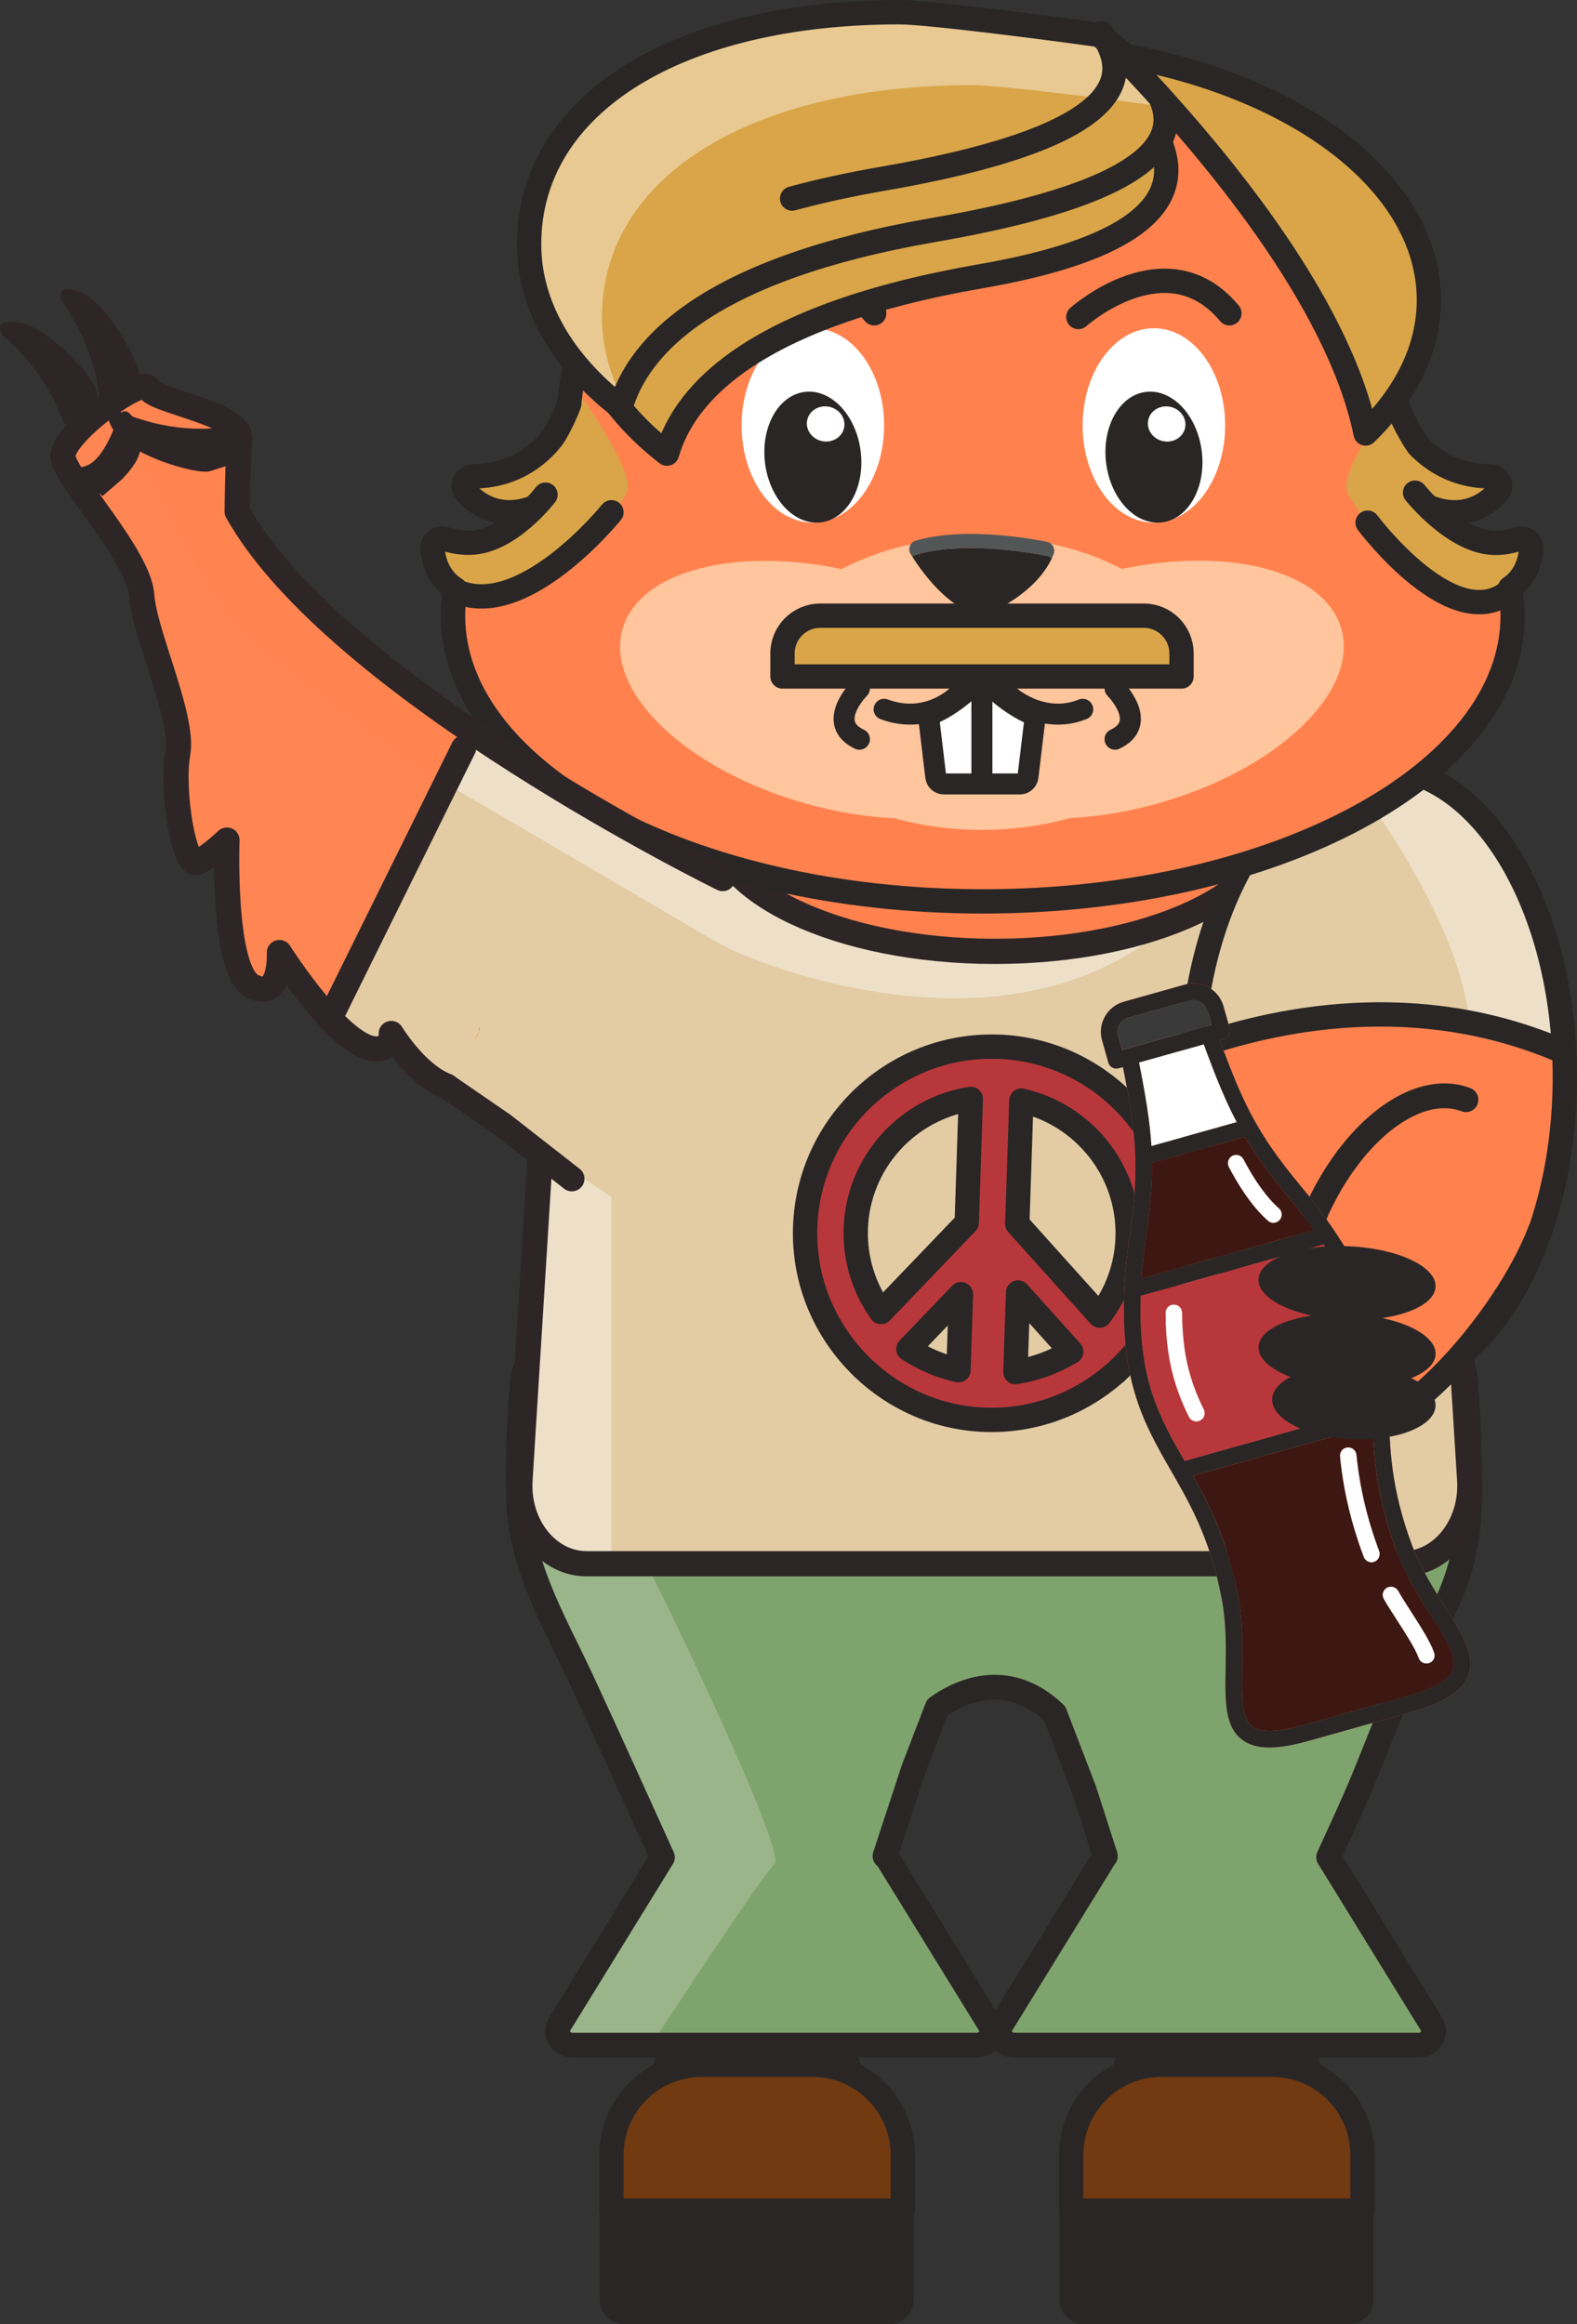 <?xml version="1.0" encoding="UTF-8"?><svg xmlns="http://www.w3.org/2000/svg" viewBox="0 0 264.49 389.69"><rect x="0" y="0" width="264.49" height="389.69" fill="#333333" stroke="none"/><defs><style>.cls-1{fill:#3d1711;}.cls-1,.cls-2,.cls-3,.cls-4,.cls-5,.cls-6{fill-rule:evenodd;}.cls-7,.cls-8,.cls-9,.cls-10,.cls-11,.cls-12,.cls-13,.cls-14{fill:none;}.cls-15{fill:#00bc53;}.cls-2,.cls-16,.cls-17,.cls-18{fill:#fff;}.cls-19{fill:#535656;}.cls-3,.cls-20{fill:#2a2626;}.cls-21,.cls-22{fill:#d9a548;}.cls-21,.cls-8,.cls-9,.cls-10,.cls-11,.cls-12,.cls-13,.cls-14{stroke-linecap:round;}.cls-21,.cls-8,.cls-9,.cls-10,.cls-11,.cls-12,.cls-14{stroke-linejoin:round;}.cls-21,.cls-8,.cls-9,.cls-10,.cls-11,.cls-13{stroke:#2a2626;}.cls-21,.cls-11{stroke-width:4.08px;}.cls-23,.cls-24{fill:#ff8652;}.cls-4{fill:#e65450;}.cls-25{fill:#ffc59c;}.cls-26{fill:#e3cca4;}.cls-27{isolation:isolate;}.cls-8{stroke-width:3.52px;}.cls-9{stroke-width:4.16px;}.cls-10,.cls-13{stroke-width:4.08px;}.cls-5,.cls-28{fill:#b8373a;}.cls-29{opacity:.5;}.cls-29,.cls-30{fill:#ff824e;}.cls-29,.cls-17,.cls-18{mix-blend-mode:screen;}.cls-12{stroke:#2e2527;}.cls-12,.cls-14{stroke-width:4.23px;}.cls-31{fill:#713a11;}.cls-17{opacity:.4;}.cls-18{opacity:.2;}.cls-32{fill:#2e2527;}.cls-33{fill:#7fa36c;}.cls-34{fill:#210e1e;}.cls-13{stroke-miterlimit:10;}.cls-14{stroke:#2e2527;}.cls-6{fill:#3a3a3a;}.cls-24{mix-blend-mode:multiply;opacity:.6;}</style></defs><g class="cls-27"><g id="Layer_2"><g id="Layer_1-2"><path class="cls-31" d="M197.99,325.91h12.2c2.08,0,3.88,1.26,4.38,3.05l8.15,29.56c.7,2.52-1.45,4.96-4.38,4.96h-28.51c-2.92,0-5.07-2.43-4.38-4.96l8.15-29.56c.49-1.79,2.3-3.05,4.38-3.05Z"/><path class="cls-10" d="M197.99,325.91h12.2c2.08,0,3.88,1.26,4.38,3.05l8.15,29.56c.7,2.52-1.45,4.96-4.38,4.96h-28.51c-2.92,0-5.07-2.43-4.38-4.96l8.15-29.56c.49-1.79,2.3-3.05,4.38-3.05Z"/><path class="cls-31" d="M194.81,346.18h18.56c8.36,0,15.15,6.79,15.15,15.15v9.29s0,.02-.02.02h-48.83s-.02,0-.02-.02v-9.29c0-8.36,6.79-15.15,15.15-15.15Z"/><path class="cls-20" d="M177.7,370.65h52.65v14.9c0,2.29-1.86,4.14-4.14,4.14h-44.37c-2.29,0-4.14-1.86-4.14-4.14v-14.9h0Z"/><path class="cls-31" d="M194.81,346.18h18.56c8.36,0,15.15,6.79,15.15,15.15v9.29s0,.02-.02.02h-48.83s-.02,0-.02-.02v-9.29c0-8.36,6.79-15.15,15.15-15.15Z"/><path class="cls-31" d="M120.89,325.91h12.2c2.08,0,3.88,1.26,4.38,3.05l8.15,29.56c.7,2.52-1.45,4.96-4.38,4.96h-28.51c-2.92,0-5.07-2.43-4.38-4.96l8.15-29.56c.49-1.79,2.3-3.05,4.38-3.05Z"/><path class="cls-10" d="M120.89,325.91h12.2c2.08,0,3.88,1.26,4.38,3.05l8.15,29.56c.7,2.52-1.45,4.96-4.38,4.96h-28.51c-2.92,0-5.07-2.43-4.38-4.96l8.15-29.56c.49-1.79,2.3-3.05,4.38-3.05Z"/><path class="cls-15" d="M246.36,254.1c-.44,6.51-2.18,12.95-6.37,19.48-5.44,8.48-8.51,18.41-12.57,27.65-4.72,10.71-9.82,21.24-14.72,31.85-.81,1.77-2.83,2.9-4.89,2.76l-12.08-.89c-2.06-.15-3.62-1.55-3.79-3.39l-10.13-31.48-4.93-12.82c-8.25-7.84-16.57-3.26-19.69-1l-3.96,10.27-11.5,35.02c-.17,1.84-1.73,3.24-3.79,3.39l-12.08.89c-2.05.15-4.08-.98-4.89-2.76-7.85-17.04-15.46-34.22-23.35-51.25-4.22-9.06-9.48-17.85-10.49-28.11-.5-5.13-.03-18.6.75-23.7h157.69c.69,5.37,1.13,18.92.78,24.07Z"/><path class="cls-15" d="M163.8,342.89h-67.77c-1.89,0-3.1-1.87-2.23-3.43l17.43-28.27h37.37l17.43,28.27c.87,1.56-.34,3.43-2.23,3.43Z"/><path class="cls-15" d="M237.91,342.89h-67.77c-1.89,0-3.1-1.87-2.23-3.43l17.43-28.27h37.37l17.43,28.27c.87,1.56-.34,3.43-2.23,3.43Z"/><path class="cls-33" d="M239.99,273.58c4.18-6.53,5.93-12.96,6.37-19.48.35-5.14-.09-18.7-.78-24.07H87.88c-.78,5.1-1.25,18.57-.75,23.7,1.01,10.26,6.28,19.04,10.49,28.11,4.55,9.82,9.01,19.69,13.48,29.56l-17.3,28.07c-.87,1.56.34,3.43,2.23,3.43h67.77c1.89,0,3.1-1.87,2.23-3.43l-17.43-28.27h-.17l4.81-14.65,3.96-10.27c3.12-2.26,11.44-6.84,19.69,1l4.93,12.82,3.57,11.1h-.04l-17.43,28.27c-.87,1.56.34,3.43,2.23,3.43h67.77c1.89,0,3.1-1.87,2.23-3.43l-17.32-28.09c1.55-3.37,3.1-6.74,4.59-10.14,4.06-9.24,7.13-19.17,12.57-27.65Z"/><path class="cls-18" d="M108.11,219.19l-.05,1.48c.02-.55.03-1.05.05-1.48Z"/><path class="cls-18" d="M129.91,312.55c-1.55,1.27-13.64,19.53-20.75,30.35h-13.13c-1.89,0-3.11-1.87-2.24-3.43l11.11-18.01,6.21-10.06c-1.84-4.05-3.68-8.11-5.51-12.16-2.63-5.81-5.29-11.61-7.97-17.4-4.22-9.06-9.5-17.85-10.5-28.11-.5-5.13-.03-18.61.74-23.7h19.91c-.34,12.8-.6,30.43.4,31.91,1.6,2.35,23.95,48.79,21.72,50.62Z"/><path class="cls-18" d="M107.81,229.14c-.02.29-.02.58-.02.89h-.02l.03-.89Z"/><path class="cls-9" d="M239.99,273.58c4.18-6.53,5.93-12.96,6.37-19.48.35-5.14-.09-18.7-.78-24.07H87.88c-.78,5.1-1.25,18.57-.75,23.7,1.01,10.26,6.28,19.04,10.49,28.11,4.55,9.82,9.01,19.69,13.48,29.56l-17.3,28.07c-.87,1.56.34,3.43,2.23,3.43h67.77c1.89,0,3.1-1.87,2.23-3.43l-17.43-28.27h-.17l4.81-14.65,3.96-10.27c3.12-2.26,11.44-6.84,19.69,1l4.93,12.82,3.57,11.1h-.04l-17.43,28.27c-.87,1.56.34,3.43,2.23,3.43h67.77c1.89,0,3.1-1.87,2.23-3.43l-17.32-28.09c1.55-3.37,3.1-6.74,4.59-10.14,4.06-9.24,7.13-19.17,12.57-27.65Z"/><path class="cls-31" d="M117.71,346.18h18.56c8.36,0,15.15,6.79,15.15,15.15v9.29s0,.02-.02.02h-48.83s-.02,0-.02-.02v-9.29c0-8.36,6.79-15.15,15.15-15.15Z"/><path class="cls-20" d="M100.6,370.65h52.65v14.9c0,2.29-1.86,4.14-4.14,4.14h-44.37c-2.29,0-4.14-1.86-4.14-4.14v-14.9h0Z"/><path class="cls-10" d="M117.71,346.18h18.56c8.36,0,15.15,6.79,15.15,15.15v9.29s0,.02-.02.02h-48.83s-.02,0-.02-.02v-9.29c0-8.36,6.79-15.15,15.15-15.15Z"/><path class="cls-30" d="M104.8,133.1h124.11c5.87,0,10.74,5.29,11.17,12.13l6.42,102.92c.47,7.58-4.66,14.03-11.17,14.03H98.38c-6.5,0-11.64-6.45-11.17-14.03l6.42-102.92c.43-6.84,5.3-12.13,11.17-12.13Z"/><path class="cls-26" d="M235.32,262.18H98.37c-6.5,0-11.63-6.45-11.16-14.03l6.42-102.91c.42-6.84,5.31-12.14,11.16-12.14h15.66c-.56,1.34-.84,2.73-.84,4.14,0,12.29,21.16,22.27,47.25,22.27s47.23-9.98,47.23-22.27c0-1.42-.27-2.81-.84-4.14h15.66c5.87,0,10.74,5.31,11.16,12.14l6.42,102.91c.48,7.58-4.66,14.03-11.16,14.03Z"/><path class="cls-17" d="M102.55,199.32v62.86h-4.18c-6.5,0-11.63-6.45-11.16-14.03l2.16-34.67,1.32-21.14,11.85,6.98Z"/><path class="cls-17" d="M196.75,154.46c-27.15,24.3-68.42,7.13-72.37,5.51-4.21-1.71-20.4-11.01-20.4-11.01l.79-15.87h15.67c-.56,1.34-.84,2.73-.84,4.14,0,12.29,21.16,22.27,47.25,22.27,11.34,0,21.75-1.89,29.9-5.05Z"/><path class="cls-34" d="M166.32,239.18c-.36,0-.71,0-1.07-.02-7.86-.26-15.37-3.4-21.14-8.85-.06-.04-.14-.09-.22-.17-.05-.05-.12-.13-.17-.21-6.51-6.34-10.09-15.18-9.79-24.22.28-8.64,3.92-16.66,10.25-22.58,6.33-5.92,14.55-9.04,23.2-8.75,17.86.59,31.91,15.59,31.33,33.45h0c-.29,8.76-4.03,16.86-10.53,22.81-.04.06-.1.13-.18.21-.07.06-.19.14-.29.2-5.94,5.25-13.5,8.12-21.39,8.12ZM145.45,228.53s.07.06.11.09c5.4,5.13,12.42,8.08,19.77,8.32,7.72.27,15.17-2.45,21-7.62.04-.03.1-.08.16-.11.02-.02.04-.05.07-.07,6.15-5.59,9.67-13.16,9.94-21.37h0c.55-16.64-12.54-30.61-29.18-31.16-8.04-.26-15.72,2.63-21.61,8.15-5.89,5.52-9.28,12.99-9.55,21.03-.28,8.44,3.07,16.69,9.2,22.63.03.03.06.07.1.11ZM187.24,230.04h.01-.01Z"/><path class="cls-28" d="M167.34,175.5c-17.25-.57-31.74,13-32.3,30.25-.3,9.17,3.42,17.53,9.54,23.46.04.04.05.09.09.13.04.04.09.05.13.09,5.37,5.1,12.52,8.36,20.49,8.62,8.32.27,15.98-2.77,21.77-7.9.06-.04.12-.06.18-.11.04-.04.06-.09.09-.13,6.05-5.5,9.97-13.32,10.26-22.12.57-17.25-13.01-31.74-30.25-32.3ZM160.75,229.74c-3.05-.68-5.87-1.91-8.4-3.56l8.82-9.19-.42,12.75ZM162.13,205.01l-14.36,14.97c-2.81-3.93-4.41-8.77-4.24-13.96.36-11.12,8.68-20.13,19.29-21.78l-.68,20.76ZM170.31,230.05l.44-13.35,8.92,9.93c-2.82,1.71-5.98,2.9-9.36,3.42ZM184.44,220.58l-13.82-15.37.68-20.68c10.48,2.34,18.19,11.87,17.82,22.99-.16,4.92-1.89,9.42-4.68,13.06Z"/><path class="cls-10" d="M167.34,175.5c-17.25-.57-31.74,13-32.3,30.25-.3,9.17,3.42,17.53,9.54,23.46.04.04.05.09.09.13.04.04.09.05.13.09,5.37,5.1,12.52,8.36,20.49,8.62,8.32.27,15.98-2.77,21.77-7.9.06-.04.12-.06.18-.11.04-.04.06-.09.09-.13,6.05-5.5,9.97-13.32,10.26-22.12.57-17.25-13.01-31.74-30.25-32.3ZM160.75,229.74c-3.05-.68-5.87-1.91-8.4-3.56l8.82-9.19-.42,12.75ZM162.13,205.01l-14.36,14.97c-2.81-3.93-4.41-8.77-4.24-13.96.36-11.12,8.68-20.13,19.29-21.78l-.68,20.76ZM170.31,230.05l.44-13.35,8.92,9.93c-2.82,1.71-5.98,2.9-9.36,3.42ZM184.44,220.58l-13.82-15.37.68-20.68c10.48,2.34,18.19,11.87,17.82,22.99-.16,4.92-1.89,9.42-4.68,13.06Z"/><path class="cls-12" d="M235.32,262.18H98.37c-6.5,0-11.63-6.45-11.16-14.03l6.42-102.91c.42-6.84,5.31-12.14,11.16-12.14h15.66c-.56,1.34-.84,2.73-.84,4.14,0,12.29,21.16,22.27,47.25,22.27s47.23-9.98,47.23-22.27c0-1.42-.27-2.81-.84-4.14h15.66c5.87,0,10.74,5.31,11.16,12.14l6.42,102.91c.48,7.58-4.66,14.03-11.16,14.03Z"/><path class="cls-30" d="M231.11,128.64c17.31,0,31.34,23.25,31.34,51.93,0,28.68-14.03,51.93-31.34,51.93-17.31,0-31.34-23.25-31.34-51.93s14.03-51.93,31.34-51.93Z"/><path class="cls-26" d="M262.33,176.39c-24.72-10.8-48.88-5.48-62.4-.64,1.45-26.41,14.87-47.1,31.19-47.1s29.94,21.03,31.22,47.75Z"/><path class="cls-17" d="M262.33,176.39c-5.34-2.34-10.66-3.92-15.85-4.92-1.47-14.64-12.9-32.04-20.48-42.14,1.66-.45,3.37-.69,5.11-.69,16.45,0,29.94,21.03,31.22,47.75Z"/><path class="cls-10" d="M262.33,176.39c-24.72-10.8-48.88-5.48-62.4-.64.81-14.76,5.36-27.73,12.06-36.3"/><path class="cls-10" d="M231.11,128.64c17.31,0,31.34,23.25,31.34,51.93,0,28.68-14.03,51.93-31.34,51.93-17.31,0-31.34-23.25-31.34-51.93"/><path class="cls-30" d="M256.82,92.05c.11-1.18-1.03-2.03-2.16-1.67-1.37.45-2.67.64-3.89.64-6.77-.02-10.96-5.94-10.96-5.94,3.01,1.15,5.49.98,7.45.23,1.67-.62,2.97-1.67,3.93-2.71.96-1.03.21-2.73-1.2-2.73-6.17.02-10.14-3.07-12.15-5.17-.43-.62-.83-1.26-1.22-1.94-.98-1.69-1.77-3.38-2.37-4.98-.24-2.52-.66-4.98-1.22-7.41-1.35-5.98-3.57-11.68-6.54-16.92-4.98-8.86-12.03-16.49-20.57-22.38-10.36-7.13-22.89-11.62-36.48-12.45-1.52-.09-3.05-.15-4.59-.15s-3.07.04-4.57.15c-13.6.81-26.12,5.3-36.48,12.45-8.54,5.87-15.59,13.52-20.57,22.38-2.97,5.25-5.19,10.94-6.54,16.92-.56,2.43-.98,4.89-1.22,7.41-.6,1.6-1.39,3.29-2.37,4.98,0,0-.04.06-.11.17-.73,1.11-5.06,6.96-13.58,6.94-1.41,0-2.16,1.69-1.2,2.73,1,1.07,2.39,2.18,4.19,2.8,1.92.66,4.31.77,7.18-.32,0,0-4.04,5.74-10.62,5.92-1.32.04-2.73-.13-4.23-.62-1.13-.36-2.28.49-2.16,1.67.19,2.09,1.02,4.98,3.82,6.73-.24,1.47-.38,2.95-.38,4.46,0,26.44,39.79,47.9,88.85,47.9s88.87-21.46,88.87-47.9c0-1.56-.15-3.12-.43-4.64,2.6-1.75,3.37-4.53,3.55-6.54Z"/><path class="cls-22" d="M256.82,92.04c-.1,1.13-.39,2.52-1.08,3.81v.02c-.55,1.02-1.32,1.97-2.47,2.73.18.95.29,1.9.35,2.87-14.69.89-25.86-15.34-27.62-18.87-1.32-2.64,4.27-11.37,8.01-16.69.08.61.16,1.24.23,1.87.6,1.6,1.39,3.29,2.37,4.98.39.68.79,1.31,1.21,1.93,1.66,1.74,4.63,4.13,9.06,4.92.95.16,2,.26,3.1.26,1.4,0,2.16,1.69,1.19,2.73-.5.55-1.1,1.1-1.81,1.58-.63.44-1.32.84-2.11,1.13-1.97.74-4.43.92-7.43-.21.24.35,4.39,5.9,10.95,5.92.71,0,1.45-.06,2.21-.21.55-.1,1.1-.24,1.68-.44,1.13-.35,2.27.5,2.16,1.68Z"/><path class="cls-22" d="M105.1,82.59c-1.81,3.64-13.66,20.8-29.04,18.72.05-.84.16-1.69.31-2.53-.71-.44-1.29-.95-1.76-1.5v-.02c-1.44-1.64-1.94-3.66-2.06-5.22-.11-1.18,1.03-2.03,2.16-1.68,1.16.39,2.27.56,3.32.61.31.02.61.02.9.02,6.37-.19,10.37-5.56,10.61-5.9-2.87,1.06-5.24.95-7.16.29-.37-.13-.73-.27-1.06-.45-1.31-.61-2.35-1.5-3.13-2.34-.97-1.03-.21-2.73,1.19-2.73,1.92,0,3.61-.29,5.11-.76,5.18-1.61,7.9-5.32,8.47-6.19.08-.11.11-.16.11-.16.98-1.69,1.77-3.39,2.37-4.98.11-1.19.27-2.39.47-3.56,3.55,4.92,10.66,15.43,9.19,18.38Z"/><ellipse class="cls-25" cx="164.68" cy="114.56" rx="37.49" ry="24.58"/><ellipse class="cls-25" cx="140.48" cy="115.63" rx="19.82" ry="37.49" transform="translate(-8.82 219.62) rotate(-74.31)"/><ellipse class="cls-25" cx="188.88" cy="115.63" rx="37.49" ry="19.82" transform="translate(-24.23 55.37) rotate(-15.69)"/><path class="cls-11" d="M91.49,82.94s-5.98,7.86-12.56,8.05c-1.32.04-2.73-.13-4.23-.62-1.13-.36-2.28.49-2.16,1.67.19,2.09,1.02,4.98,3.82,6.73-.24,1.47-.38,2.95-.38,4.46,0,26.44,39.79,47.9,88.85,47.9s88.87-21.46,88.87-47.9c0-1.56-.15-3.12-.43-4.64,2.6-1.75,3.37-4.53,3.55-6.54.11-1.18-1.03-2.03-2.16-1.67-1.37.45-2.67.64-3.89.64-6.77-.02-13.44-8.42-13.44-8.42"/><path class="cls-11" d="M239.8,85.07c3.01,1.15,5.49.98,7.45.23,1.67-.62,2.97-1.67,3.93-2.71.96-1.03.21-2.73-1.2-2.73-6.17.02-10.14-3.07-12.15-5.17-.43-.62-.83-1.26-1.22-1.94-.98-1.69-1.77-3.38-2.37-4.98-.24-2.52-.66-4.98-1.22-7.41-1.35-5.98-3.57-11.68-6.54-16.92-4.98-8.86-12.03-16.49-20.57-22.38-10.36-7.13-22.89-11.62-36.48-12.45-1.52-.09-3.05-.15-4.59-.15s-3.07.04-4.57.15c-13.6.81-26.12,5.3-36.48,12.45-8.54,5.87-15.59,13.52-20.57,22.38-2.97,5.25-5.19,10.94-6.54,16.92-.56,2.43-.98,4.89-1.22,7.41-.6,1.6-1.39,3.29-2.37,4.98,0,0-.04.06-.11.17-.73,1.11-5.06,6.96-13.58,6.94-1.41,0-2.16,1.69-1.2,2.73,1,1.07,2.39,2.18,4.19,2.8,1.92.66,4.31.77,7.18-.32"/><circle class="cls-20" cx="178.87" cy="109.37" r="1.04"/><circle class="cls-20" cx="176.19" cy="111.98" r="1.04"/><circle class="cls-20" cx="175.84" cy="108.46" r="1.04"/><circle class="cls-20" cx="153.52" cy="109.37" r="1.04"/><circle class="cls-20" cx="150.84" cy="111.98" r="1.04"/><circle class="cls-20" cx="150.48" cy="108.46" r="1.04"/><path class="cls-19" d="M152.75,92.92c.09.14.18.28.27.44.16-.14.35-.25.56-.32,7.59-2.26,18.02-.61,22.02.18.32.06.59.22.79.43.12-.24.23-.49.32-.74.35-.89-.18-1.88-1.12-2.07-4-.79-14.43-2.44-22.02-.18-.95.28-1.36,1.41-.84,2.25Z"/><path class="cls-20" d="M153.02,93.35c1.94,3.04,6.06,8.51,11.15,9.85.3.08.62.05.91-.06,1.81-.72,8.57-3.73,11.32-9.5-.21-.21-.48-.37-.79-.43-4-.78-14.43-2.44-22.02-.18-.22.06-.41.18-.56.32Z"/><path class="cls-13" d="M180.86,53.15s14.82-13.23,25.33-.62"/><path class="cls-13" d="M121.29,53.15s14.82-13.23,25.33-.62"/><ellipse class="cls-16" cx="193.53" cy="71.33" rx="11.95" ry="16.3"/><ellipse class="cls-20" cx="193.53" cy="76.65" rx="8.08" ry="11.02" transform="translate(-8.03 24.68) rotate(-7.15)"/><ellipse class="cls-16" cx="195.67" cy="71.08" rx="2.94" ry="3.16" transform="translate(87.19 248.77) rotate(-78.56)"/><ellipse class="cls-16" cx="136.33" cy="71.33" rx="11.95" ry="16.3"/><ellipse class="cls-20" cx="136.33" cy="76.65" rx="8.08" ry="11.02" transform="translate(-8.48 17.56) rotate(-7.15)"/><ellipse class="cls-16" cx="138.48" cy="71.08" rx="2.94" ry="3.16" transform="translate(41.34 192.71) rotate(-78.56)"/><path class="cls-16" d="M173.57,119.01l-1.16,11.2c-.07.7-.66,1.23-1.37,1.23h-12.73c-.71,0-1.3-.53-1.37-1.24l-1.23-11.87v-.02c3.07-.99,7.03-2.85,8.48-5.14h0c1.47,2.31,6.27,4.81,9.38,5.82Z"/><path class="cls-8" d="M164.65,108.71c0,5.64,8.58,13.61,16.94,10.21"/><path class="cls-8" d="M164.65,108.71c0,5.64-7.28,13.61-16.37,10.21"/><path class="cls-8" d="M187.01,115.43s5.79,5.79,0,8.51"/><path class="cls-8" d="M144.14,115.43s-5.79,5.79,0,8.51"/><line class="cls-8" x1="164.68" y1="99.48" x2="164.68" y2="129.86"/><path class="cls-8" d="M173.64,119.98l-1.23,10.23c-.07.7-.66,1.23-1.37,1.23h-12.73c-.71,0-1.3-.53-1.37-1.24l-1.23-10.25v-.02c3.07-.99,7.48-4.46,8.93-6.75h0c1.47,2.31,5.89,5.78,8.99,6.79Z"/><path class="cls-11" d="M102.55,85.89s-15.36,19.04-26.71,12.88"/><path class="cls-11" d="M229.37,87.63s14.8,19.79,24.15,11.14"/><ellipse class="cls-30" cx="235.39" cy="211.88" rx="29.43" ry="16.86" transform="translate(-46.41 356.4) rotate(-69.14)"/><path class="cls-29" d="M249.68,186.97c-9.61,5.01-22.03,17.31-30.53,47.13-3.63-6.45-3.68-17.29.48-28.23,5.8-15.2,17.54-24.81,26.23-21.49,1.46.56,2.74,1.44,3.82,2.59Z"/><path class="cls-9" d="M258.32,206.34c-5.79,15.19-24.71,36.35-33.41,33.03-8.7-3.32-11.07-18.32-5.28-33.5,1.67-4.39,3.84-8.32,6.3-11.6"/><path class="cls-9" d="M225.93,194.27c6.03-8.07,13.75-12.25,19.94-9.89"/><path class="cls-4" d="M199.4,237.55c-2.74-5.52-3.87-10.58-3.92-17.44,0-.76.61-1.39,1.39-1.4.77,0,1.4.62,1.4,1.39.04,6.4,1.09,11.1,3.64,16.22.34.68.06,1.52-.64,1.87-.08.03-.17.07-.25.09-.63.18-1.32-.11-1.63-.73Z"/><path class="cls-4" d="M227.51,243.91c-.08-.77-.77-1.32-1.53-1.24-.76.07-1.32.75-1.24,1.52.57,5.71,1.88,11.21,3.97,16.83.26.69.99,1.06,1.69.86l.1-.03c.73-.28,1.09-1.09.82-1.8-2.01-5.4-3.26-10.68-3.81-16.15ZM236.57,270.04c-.79-1.24-1.54-2.4-2.07-3.34-.39-.67-1.23-.9-1.9-.52-.67.37-.9,1.23-.52,1.89.57,1.01,1.34,2.21,2.16,3.47,1.45,2.26,3.11,4.81,3.69,6.44.25.7.99,1.07,1.69.87l.09-.03c.72-.25,1.1-1.05.84-1.78-.68-1.94-2.36-4.52-3.97-7.02ZM236.57,270.04c-.79-1.24-1.54-2.4-2.07-3.34-.39-.67-1.23-.9-1.9-.52-.67.37-.9,1.23-.52,1.89.57,1.01,1.34,2.21,2.16,3.47,1.45,2.26,3.11,4.81,3.69,6.44.25.7.99,1.07,1.69.87l.09-.03c.72-.25,1.1-1.05.84-1.78-.68-1.94-2.36-4.52-3.97-7.02ZM227.51,243.91c-.08-.77-.77-1.32-1.53-1.24-.76.07-1.32.75-1.24,1.52.57,5.71,1.88,11.21,3.97,16.83.26.69.99,1.06,1.69.86l.1-.03c.73-.28,1.09-1.09.82-1.8-2.01-5.4-3.26-10.68-3.81-16.15ZM214.5,202.59c-1.98-1.74-4.09-4.66-5.94-8.21-.35-.69-1.19-.95-1.88-.61-.69.37-.95,1.21-.6,1.89,1.42,2.73,3.7,6.5,6.56,9.02.36.33.86.43,1.3.3.25-.07.48-.21.67-.42.5-.59.45-1.46-.12-1.97ZM227.51,243.91c-.08-.77-.77-1.32-1.53-1.24-.76.07-1.32.75-1.24,1.52.57,5.71,1.88,11.21,3.97,16.83.26.69.99,1.06,1.69.86l.1-.03c.73-.28,1.09-1.09.82-1.8-2.01-5.4-3.26-10.68-3.81-16.15ZM236.57,270.04c-.79-1.24-1.54-2.4-2.07-3.34-.39-.67-1.23-.9-1.9-.52-.67.37-.9,1.23-.52,1.89.57,1.01,1.34,2.21,2.16,3.47,1.45,2.26,3.11,4.81,3.69,6.44.25.7.99,1.07,1.69.87l.09-.03c.72-.25,1.1-1.05.84-1.78-.68-1.94-2.36-4.52-3.97-7.02ZM236.57,270.04c-.79-1.24-1.54-2.4-2.07-3.34-.39-.67-1.23-.9-1.9-.52-.67.37-.9,1.23-.52,1.89.57,1.01,1.34,2.21,2.16,3.47,1.45,2.26,3.11,4.81,3.69,6.44.25.7.99,1.07,1.69.87l.09-.03c.72-.25,1.1-1.05.84-1.78-.68-1.94-2.36-4.52-3.97-7.02ZM230.5,261.86c.73-.28,1.09-1.09.82-1.8-2.01-5.4-3.26-10.68-3.81-16.15-.08-.77-.77-1.32-1.53-1.24-.76.07-1.32.75-1.24,1.52.57,5.71,1.88,11.21,3.97,16.83.26.69.99,1.06,1.69.86l.1-.03ZM214.5,202.59c-1.98-1.74-4.09-4.66-5.94-8.21-.35-.69-1.19-.95-1.88-.61-.69.37-.95,1.21-.6,1.89,1.42,2.73,3.7,6.5,6.56,9.02.36.33.86.43,1.3.3.25-.07.48-.21.67-.42.5-.59.45-1.46-.12-1.97ZM236.82,259.07c-3.57-9.55-3.75-16.34-3.91-22.89-.23-8.72-.44-17.04-9.22-29.98,0-.01,0-.02-.02-.04-1.62-2.39-3.53-4.93-5.8-7.65-7.07-8.54-9.46-13.67-13.31-24.15l.73-.21c.74-.21,1.17-.98.96-1.72l-1.05-3.72c-.78-2.78-3.69-4.42-6.47-3.63l-10.26,2.88c-2.78.78-4.42,3.69-3.63,6.47l1.05,3.72c.21.73.97,1.17,1.72.96l.73-.21c2.17,10.95,2.8,16.57,1.21,27.54-.51,3.51-.82,6.68-.96,9.56-.01,0,0,.01,0,.03-.77,15.62,3.38,22.83,7.73,30.41,3.28,5.68,6.66,11.56,8.58,21.58.79,4.14.72,8.2.66,11.77-.1,5.38-.16,9.62,2.71,11.85,2.23,1.72,5.69,1.79,11.27.22l17.18-4.83c5.57-1.56,8.5-3.44,9.51-6.06,1.3-3.39-.97-6.98-3.85-11.52-1.91-3.02-4.08-6.44-5.56-10.39ZM187.53,173.68c-.37-1.31.4-2.67,1.71-3.04l10.26-2.88c1.31-.37,2.67.4,3.04,1.71l.67,2.37-15.01,4.21-.67-2.37ZM207.39,188.13l-14.27,4.01c-.27-4.25-.98-8.51-2.07-13.99l10.84-3.04c1.92,5.25,3.53,9.26,5.51,13.02ZM192.31,206.85c.66-4.59.94-8.31.9-11.85l15.58-4.37c1.81,3.04,3.98,6.08,6.94,9.65,1.74,2.11,3.26,4.08,4.6,5.95l-28.85,8.1c.17-2.3.44-4.77.83-7.48ZM191.33,217.26l30.66-8.61c7.67,11.61,7.92,19.08,8.13,27.45l-31.44,8.83c-4.18-7.26-7.86-13.76-7.35-27.67ZM243.64,279.98c-.64,1.68-3.14,3.11-7.66,4.38l-17.18,4.83c-4.51,1.27-7.4,1.35-8.82.25-1.77-1.36-1.71-4.98-1.63-9.58.07-3.71.15-7.93-.71-12.35-1.74-9.04-4.7-15.01-7.54-20.08l30.11-8.45c.2,5.81.79,12.45,4.01,21.07,1.57,4.22,3.83,7.77,5.82,10.91,2.45,3.88,4.4,6.95,3.6,9.03ZM234.5,266.7c-.39-.67-1.23-.9-1.9-.52-.67.37-.9,1.23-.52,1.89.57,1.01,1.34,2.21,2.16,3.47,1.45,2.26,3.11,4.81,3.69,6.44.25.7.99,1.07,1.69.87l.09-.03c.72-.25,1.1-1.05.84-1.78-.68-1.94-2.36-4.52-3.97-7.02-.79-1.24-1.54-2.4-2.07-3.34ZM230.5,261.86c.73-.28,1.09-1.09.82-1.8-2.01-5.4-3.26-10.68-3.81-16.15-.08-.77-.77-1.32-1.53-1.24-.76.07-1.32.75-1.24,1.52.57,5.71,1.88,11.21,3.97,16.83.26.69.99,1.06,1.69.86l.1-.03ZM208.56,194.38c-.35-.69-1.19-.95-1.88-.61-.69.37-.95,1.21-.6,1.89,1.42,2.73,3.7,6.5,6.56,9.02.36.33.86.43,1.3.3.25-.07.48-.21.67-.42.5-.59.45-1.46-.12-1.97-1.98-1.74-4.09-4.66-5.94-8.21ZM214.5,202.59c-1.98-1.74-4.09-4.66-5.94-8.21-.35-.69-1.19-.95-1.88-.61-.69.37-.95,1.21-.6,1.89,1.42,2.73,3.7,6.5,6.56,9.02.36.33.86.43,1.3.3.25-.07.48-.21.67-.42.5-.59.45-1.46-.12-1.97ZM227.51,243.91c-.08-.77-.77-1.32-1.53-1.24-.76.07-1.32.75-1.24,1.52.57,5.71,1.88,11.21,3.97,16.83.26.69.99,1.06,1.69.86l.1-.03c.73-.28,1.09-1.09.82-1.8-2.01-5.4-3.26-10.68-3.81-16.15ZM236.57,270.04c-.79-1.24-1.54-2.4-2.07-3.34-.39-.67-1.23-.9-1.9-.52-.67.37-.9,1.23-.52,1.89.57,1.01,1.34,2.21,2.16,3.47,1.45,2.26,3.11,4.81,3.69,6.44.25.7.99,1.07,1.69.87l.09-.03c.72-.25,1.1-1.05.84-1.78-.68-1.94-2.36-4.52-3.97-7.02ZM236.57,270.04c-.79-1.24-1.54-2.4-2.07-3.34-.39-.67-1.23-.9-1.9-.52-.67.37-.9,1.23-.52,1.89.57,1.01,1.34,2.21,2.16,3.47,1.45,2.26,3.11,4.81,3.69,6.44.25.7.99,1.07,1.69.87l.09-.03c.72-.25,1.1-1.05.84-1.78-.68-1.94-2.36-4.52-3.97-7.02ZM227.51,243.91c-.08-.77-.77-1.32-1.53-1.24-.76.07-1.32.75-1.24,1.52.57,5.71,1.88,11.21,3.97,16.83.26.69.99,1.06,1.69.86l.1-.03c.73-.28,1.09-1.09.82-1.8-2.01-5.4-3.26-10.68-3.81-16.15ZM214.5,202.59c-1.98-1.74-4.09-4.66-5.94-8.21-.35-.69-1.19-.95-1.88-.61-.69.37-.95,1.21-.6,1.89,1.42,2.73,3.7,6.5,6.56,9.02.36.33.86.43,1.3.3.25-.07.48-.21.67-.42.5-.59.45-1.46-.12-1.97Z"/><path class="cls-2" d="M214.62,204.56c-.19.21-.42.35-.67.42-.44.12-.93.03-1.3-.3-2.86-2.52-5.14-6.29-6.56-9.02-.35-.68-.09-1.52.6-1.89.68-.34,1.52-.08,1.88.61,1.85,3.55,3.95,6.47,5.94,8.21.57.51.62,1.38.12,1.97Z"/><path class="cls-2" d="M231.32,260.06c.27.71-.09,1.52-.82,1.8l-.1.03c-.7.2-1.43-.17-1.69-.86-2.1-5.62-3.41-11.12-3.97-16.83-.08-.77.48-1.46,1.24-1.52.77-.08,1.45.47,1.53,1.24.55,5.47,1.79,10.74,3.81,16.15Z"/><path class="cls-2" d="M240.54,277.06c.27.73-.11,1.53-.84,1.78l-.09.03c-.7.2-1.45-.17-1.69-.87-.58-1.63-2.24-4.18-3.69-6.44-.82-1.26-1.59-2.46-2.16-3.47-.38-.66-.15-1.51.52-1.89.67-.39,1.51-.15,1.9.52.54.94,1.28,2.1,2.07,3.34,1.62,2.5,3.29,5.08,3.97,7.02Z"/><path class="cls-2" d="M198.27,220.1c.04,6.4,1.09,11.1,3.64,16.22.34.68.06,1.52-.64,1.87-.08.03-.17.07-.25.09-.63.18-1.32-.11-1.63-.73-2.74-5.52-3.87-10.58-3.92-17.44,0-.76.61-1.39,1.39-1.4.77,0,1.4.62,1.4,1.39Z"/><path class="cls-3" d="M236.82,259.07c-3.57-9.55-3.75-16.34-3.91-22.89-.23-8.72-.44-17.04-9.22-29.98,0-.01,0-.02-.02-.04-1.62-2.39-3.53-4.93-5.8-7.65-7.07-8.54-9.46-13.67-13.31-24.15l.73-.21c.74-.21,1.17-.98.96-1.72l-1.05-3.72c-.78-2.78-3.69-4.42-6.47-3.63l-10.26,2.88c-2.78.78-4.42,3.69-3.63,6.47l1.05,3.72c.21.73.97,1.17,1.72.96l.73-.21c2.17,10.95,2.8,16.57,1.21,27.54-.51,3.51-.82,6.68-.96,9.56-.01,0,0,.01,0,.03-.77,15.62,3.38,22.83,7.73,30.41,3.28,5.68,6.66,11.56,8.58,21.58.79,4.14.72,8.2.66,11.77-.1,5.38-.16,9.62,2.71,11.85,2.23,1.72,5.69,1.79,11.27.22l17.18-4.83c5.57-1.56,8.5-3.44,9.51-6.06,1.3-3.39-.97-6.98-3.85-11.52-1.91-3.02-4.08-6.44-5.56-10.39ZM187.53,173.68c-.37-1.31.4-2.67,1.71-3.04l10.26-2.88c1.31-.37,2.67.4,3.04,1.71l.67,2.37-15.01,4.21-.67-2.37ZM207.39,188.13l-14.27,4.01c-.27-4.25-.98-8.51-2.07-13.99l10.84-3.04c1.92,5.25,3.53,9.26,5.51,13.02ZM192.31,206.85c.66-4.59.94-8.31.9-11.85l15.58-4.37c1.81,3.04,3.98,6.08,6.94,9.65,1.74,2.11,3.26,4.08,4.6,5.95l-28.85,8.1c.17-2.3.44-4.77.83-7.48ZM191.33,217.26l30.66-8.61c7.67,11.61,7.92,19.08,8.13,27.45l-31.44,8.83c-4.18-7.26-7.86-13.76-7.35-27.67ZM243.64,279.98c-.64,1.68-3.14,3.11-7.66,4.38l-17.18,4.83c-4.51,1.27-7.4,1.35-8.82.25-1.77-1.36-1.71-4.98-1.63-9.58.07-3.71.15-7.93-.71-12.35-1.74-9.04-4.7-15.01-7.54-20.08l30.11-8.45c.2,5.81.79,12.45,4.01,21.07,1.57,4.22,3.83,7.77,5.82,10.91,2.45,3.88,4.4,6.95,3.6,9.03Z"/><path class="cls-6" d="M202.54,169.46l.67,2.37-15.01,4.21-.67-2.37c-.37-1.31.4-2.67,1.71-3.04l10.26-2.88c1.31-.37,2.67.4,3.04,1.71Z"/><path class="cls-2" d="M207.39,188.13l-14.27,4.01c-.27-4.25-.98-8.51-2.07-13.99l10.84-3.04c1.92,5.25,3.53,9.26,5.51,13.02Z"/><path class="cls-1" d="M215.73,200.28c-2.96-3.57-5.13-6.61-6.94-9.65l-15.58,4.37c.04,3.54-.24,7.26-.9,11.85-.39,2.7-.66,5.18-.83,7.48l28.85-8.1c-1.34-1.87-2.86-3.84-4.6-5.95ZM214.62,204.56c-.19.21-.42.35-.67.42-.44.12-.93.03-1.3-.3-2.86-2.52-5.14-6.29-6.56-9.02-.35-.68-.09-1.52.6-1.89.68-.34,1.52-.08,1.88.61,1.85,3.55,3.95,6.47,5.94,8.21.57.51.62,1.38.12,1.97Z"/><path class="cls-1" d="M240.04,270.96c-1.99-3.14-4.25-6.69-5.82-10.91-3.22-8.62-3.81-15.26-4.01-21.07l-30.11,8.45c2.85,5.07,5.81,11.04,7.54,20.08.86,4.42.78,8.63.71,12.35-.08,4.6-.14,8.22,1.63,9.58,1.42,1.1,4.3,1.02,8.82-.25l17.18-4.83c4.51-1.27,7.02-2.7,7.66-4.38.8-2.08-1.15-5.14-3.6-9.03ZM228.71,261.03c-2.1-5.62-3.41-11.12-3.97-16.83-.08-.77.48-1.46,1.24-1.52.77-.08,1.45.47,1.53,1.24.55,5.47,1.79,10.74,3.81,16.15.27.71-.09,1.52-.82,1.8l-.1.03c-.7.2-1.43-.17-1.69-.86ZM239.71,278.84l-.09.03c-.7.2-1.45-.17-1.69-.87-.58-1.63-2.24-4.18-3.69-6.44-.82-1.26-1.59-2.46-2.16-3.47-.38-.66-.15-1.51.52-1.89.67-.39,1.51-.15,1.9.52.54.94,1.28,2.1,2.07,3.34,1.62,2.5,3.29,5.08,3.97,7.02.27.73-.11,1.53-.84,1.78Z"/><path class="cls-5" d="M221.99,208.66l-30.66,8.61c-.51,13.91,3.17,20.42,7.35,27.67l31.44-8.83c-.21-8.37-.46-15.84-8.13-27.45ZM198.27,220.1c.04,6.4,1.09,11.1,3.64,16.22.34.68.06,1.52-.64,1.87-.08.03-.17.07-.25.09-.63.18-1.32-.11-1.63-.73-2.74-5.52-3.87-10.58-3.92-17.44,0-.76.61-1.39,1.39-1.4.77,0,1.4.62,1.4,1.39Z"/><ellipse class="cls-20" cx="225.93" cy="226.44" rx="6.17" ry="14.86" transform="translate(-9.81 442.65) rotate(-87.59)"/><ellipse class="cls-20" cx="225.93" cy="215.11" rx="6.17" ry="14.86" transform="translate(1.5 431.8) rotate(-87.59)"/><ellipse class="cls-20" cx="227.07" cy="235.15" rx="6.17" ry="13.71" transform="translate(-17.54 451.99) rotate(-87.56)"/><path class="cls-21" d="M164.53,46.31c-37.7,6.53-49.67,19.33-52.66,29.75-9.58-7.42-15.34-16.95-15.34-27.33,0-23.67,29.91-42.88,66.81-42.88,5.11,0,10.08.37,14.85,1.08,16.06,11.29,34.83,30.96-13.66,39.38Z"/><path class="cls-22" d="M156.74,38.53c-37.7,6.53-49.67,19.33-52.66,29.75-9.58-7.42-15.34-16.95-15.34-27.33,0-23.67,25.2-38.9,62.1-38.9,5.11,0,28.68,3.1,33.46,3.81,16.06,11.29,20.93,24.26-27.55,32.67Z"/><path class="cls-17" d="M195.17,17.88c-6.8-.95-27.36-3.61-32.11-3.61-36.89,0-62.1,15.22-62.1,38.89,0,4.82,1.24,9.47,3.55,13.79-.16.45-.31.89-.44,1.32-9.58-7.42-15.33-16.95-15.33-27.33,0-23.67,25.2-38.89,62.1-38.89,5.11,0,28.67,3.1,33.44,3.81,5.55,3.9,9.76,7.98,10.88,12.03Z"/><path class="cls-11" d="M156.74,38.53c-37.7,6.53-49.67,19.33-52.66,29.75-9.58-7.42-15.34-16.95-15.34-27.33,0-23.67,25.2-38.9,62.1-38.9,5.11,0,28.68,3.1,33.46,3.81,16.06,11.29,20.93,24.26-27.55,32.67Z"/><path class="cls-11" d="M184.72,5.55c6.35,8.94.37,17.99-36.56,24.4-5.66.98-10.75,2.1-15.31,3.34"/><path class="cls-21" d="M239.65,50.31c0,8.19-3.89,15.85-10.61,22.37-4.6-22.4-25.9-47.75-41.01-63.44,29.85,5.26,51.62,21.66,51.62,41.07Z"/><path class="cls-32" d="M22.99,67.54s-.11.01-.3.03c-1.17.12-5.41.49-5.84-.33-.5-.95-.14-7.53-6.36-16.6,0,0-1.68-3.37,2.85-1.71,4.53,1.66,10.05,11.71,10.07,14.23"/><path class="cls-32" d="M16.81,69.78s-.1.04-.28.1c-1.11.4-5.13,1.77-5.75,1.08-.72-.8-1.94-7.28-10.16-14.59,0,0-2.44-2.87,2.35-2.34,4.79.52,12.57,8.95,13.19,11.4"/><path class="cls-23" d="M117.5,143.76l-17.77,45-3.82,8.87-11.53-9.01-9.45-6.52c-5.06-1.85-9.31-8.83-9.31-8.83.21,2.31-1.97,2.54-1.97,2.54-5.9,1.09-16.79-16.11-16.79-16.11,0,0,.43,8.22-4.57,5.62-5-2.6-4.22-24.48-4.22-24.48,0,0-2.56,2.48-4.88,3.74-2.31,1.26-4.47-12.16-3.37-18.26,1.09-6.1-5.58-19.92-6.04-26.52-.47-6.6-12.59-19.34-13.2-23.1-.38-2.38,5.11-7.3,9.41-10.03,2.5-1.59,4.6-2.43,4.89-1.61.81,2.24,15.65,4.17,15.31,8.52-.34,4.36-.4,12.19-.4,12.19,16.68,29.77,77.72,57.98,77.72,57.98Z"/><path class="cls-29" d="M117.5,143.75l-5.63,14.24-.58,1.47c-17.9-13.29-62.94-46.75-69.48-52.04-5.79-4.66-16.85-27.06-22.95-40.01.37-.26.74-.52,1.11-.74.66-.42,1.27-.79,1.85-1.08,1.61-.84,2.82-1.14,3.03-.53.81,2.24,15.66,4.16,15.32,8.53-.24,3.06-.35,7.85-.39,10.43l19.2,23.4c21.54,15.01,58.5,36.33,58.5,36.33Z"/><path class="cls-26" d="M121.29,146.22l-3.79,46.12-14.69,8.51-18.43-12.22-9.47-6.51c-5.05-1.85-9.3-8.84-9.3-8.84.21,2.31-1.97,2.53-1.97,2.53-2.32.44-5.42-1.97-8.32-5.05l23.95-48.42c19.53,12.77,42.02,23.88,42.02,23.88Z"/><path class="cls-17" d="M121.29,146.22l-.97,11.79-45.52-26.64,4.47-9.03c19.53,12.77,42.02,23.88,42.02,23.88Z"/><line class="cls-7" x1="113.24" y1="154.54" x2="74.8" y2="131.37"/><path class="cls-24" d="M80.28,173.01c-.12.63-.44,1.06-.8,1.35l.8-1.35Z"/><path class="cls-24" d="M80.58,172.5l-.3.51c.05-.27.07-.58.04-.93,0,0,.09.15.26.41Z"/><path class="cls-14" d="M121.2,147.3s-64.75-31.75-81.42-61.52c0,0,.06-7.84.4-12.19s-14.5-6.28-15.31-8.52c-.8-2.24-14.91,7.88-14.3,11.64s12.73,16.5,13.2,23.1c.46,6.6,7.14,20.43,6.04,26.52-1.1,6.1,1.06,19.52,3.37,18.26,2.31-1.26,4.88-3.74,4.88-3.74,0,0-.79,21.88,4.22,24.48,5.01,2.6,4.58-5.62,4.58-5.62,0,0,10.9,17.2,16.79,16.11,0,0,2.18-.23,1.97-2.54,0,0,4.25,6.98,9.31,8.83"/><path class="cls-32" d="M17.21,83.17s-.09-.07-.24-.18c-.93-.72-4.25-3.37-4-4.27.29-1.03,3.25,1.27,6.71-8.36,0,0,1.1-3.6,3.24.72,2.14,4.32-.66,7.36-2.38,9.2"/><path class="cls-32" d="M39.31,77.7s-.01-.11-.03-.3c-.13-1.17-.67-5.39-1.56-5.64-1.03-.29-7.39,1.46-17.57-2.7,0,0-3.65-.93-1.07,3.14,2.58,4.07,13.57,7.35,16.04,6.83"/><path class="cls-14" d="M95.91,197.63l-11.53-9-9.47-6.51c-1.26-.46-2.47-1.25-3.58-2.16"/><line class="cls-14" x1="55.32" y1="170.76" x2="77.75" y2="125.41"/><path class="cls-10" d="M194.81,346.18h18.56c8.36,0,15.15,6.79,15.15,15.15v9.29s0,.02-.02.02h-48.83s-.02,0-.02-.02v-9.29c0-8.36,6.79-15.15,15.15-15.15Z"/><path class="cls-21" d="M137.57,103.23h54.27c3.49,0,6.32,2.83,6.32,6.32v3.87h-66.92v-3.87c0-3.49,2.83-6.32,6.32-6.32Z"/></g></g></g></svg>